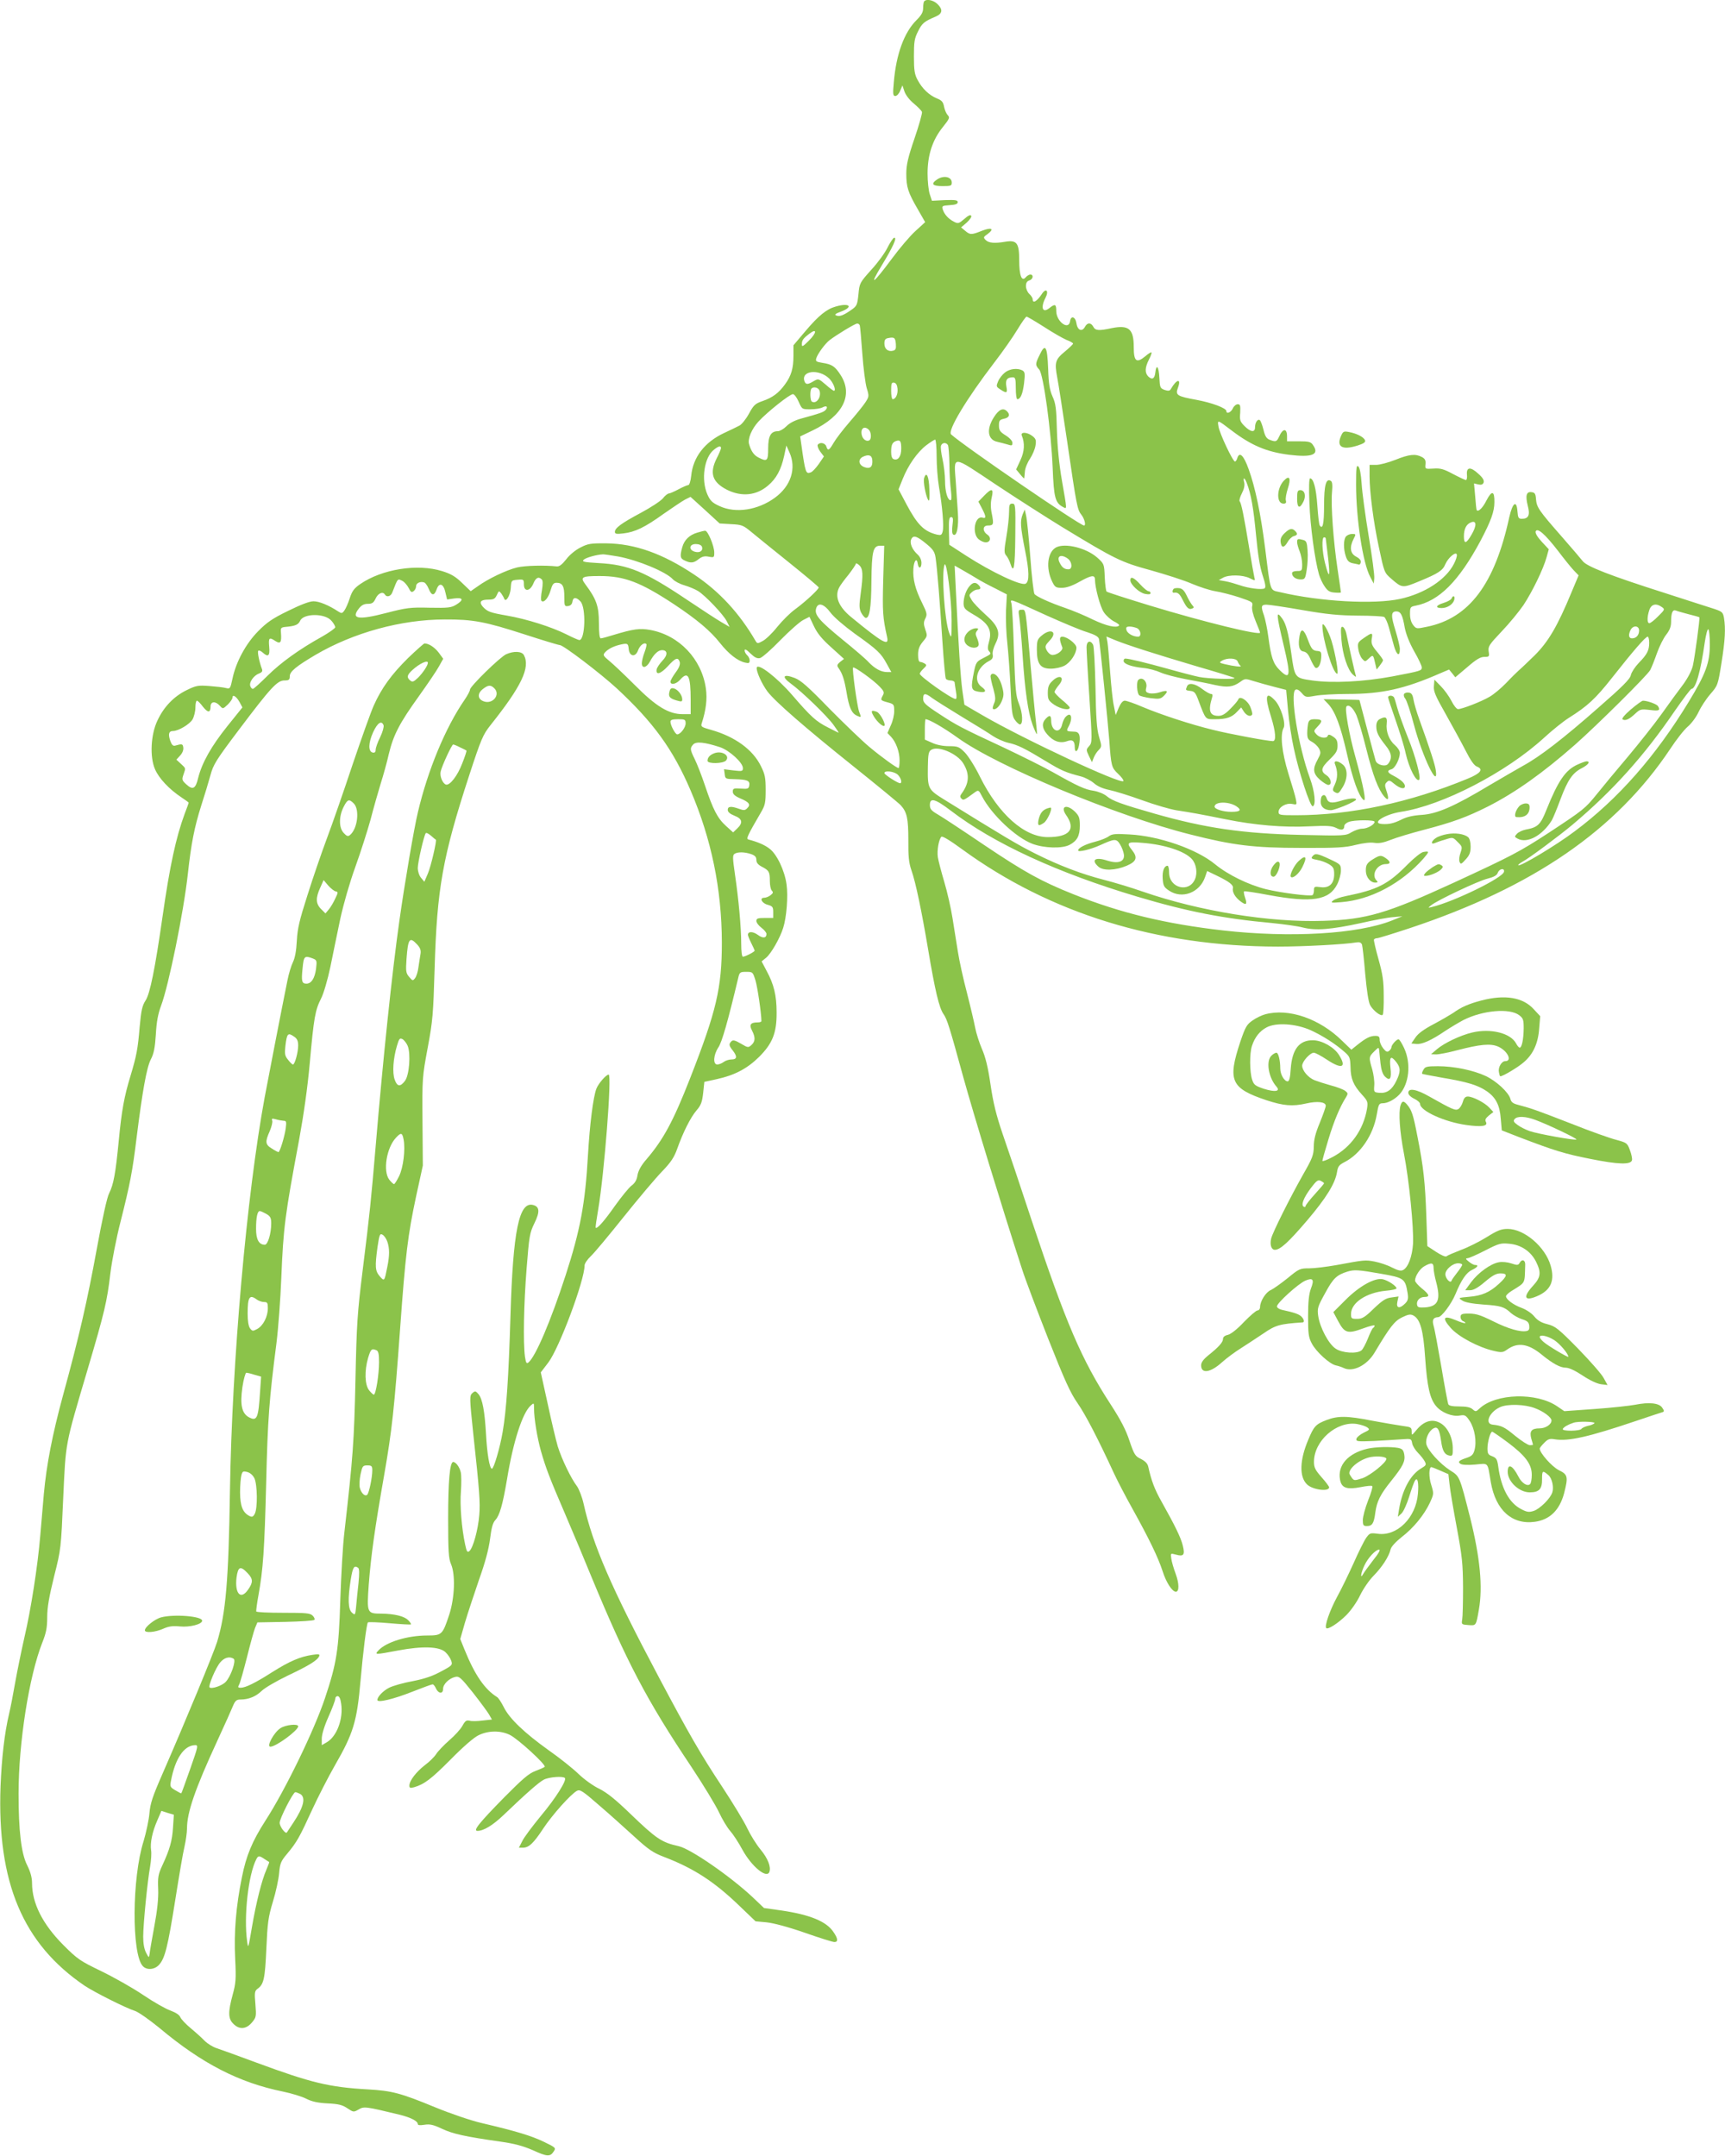 <?xml version="1.0" standalone="no"?>
<!DOCTYPE svg PUBLIC "-//W3C//DTD SVG 20010904//EN"
 "http://www.w3.org/TR/2001/REC-SVG-20010904/DTD/svg10.dtd">
<svg version="1.0" xmlns="http://www.w3.org/2000/svg"
 width="1024pt" height="1280pt" viewBox="0 0 1024 1280"
 preserveAspectRatio="xMidYMid meet">
<g transform="translate(0,1280) scale(0.1,-0.1)"
fill="#8bc34a" stroke="none">
<path d="M5487 12793 c-4 -3 -7 -21 -7 -40 0 -25 -9 -42 -40 -73 -73 -73 -120
-202 -134 -367 -7 -73 -5 -83 9 -83 9 0 22 14 29 32 l13 31 12 -36 c8 -22 30
-51 56 -72 24 -20 45 -42 48 -49 3 -7 -17 -78 -44 -157 -39 -114 -49 -158 -49
-210 0 -80 10 -111 68 -211 l44 -77 -58 -53 c-32 -29 -94 -102 -139 -163 -113
-152 -139 -170 -62 -43 70 115 95 172 74 166 -6 -2 -24 -29 -39 -59 -14 -29
-57 -89 -96 -131 -68 -76 -70 -79 -76 -145 -7 -64 -9 -70 -44 -94 -46 -32 -68
-40 -88 -32 -12 4 -5 11 26 22 79 29 54 55 -29 31 -54 -15 -102 -54 -179 -145
l-72 -85 0 -63 c0 -75 -13 -118 -50 -169 -37 -51 -74 -79 -133 -99 -43 -15
-53 -23 -81 -75 -18 -33 -44 -65 -57 -71 -13 -7 -54 -27 -91 -44 -115 -54
-184 -143 -195 -254 -3 -31 -11 -55 -17 -55 -6 0 -32 -11 -58 -25 -26 -14 -52
-25 -58 -25 -6 0 -23 -13 -36 -30 -14 -16 -74 -55 -132 -86 -114 -61 -152 -89
-152 -112 0 -12 10 -14 50 -9 70 8 128 36 239 116 53 37 111 76 128 85 l32 16
87 -79 86 -79 68 -4 c63 -3 72 -7 117 -44 26 -22 128 -104 226 -183 97 -78
177 -145 177 -149 0 -11 -77 -83 -138 -128 -30 -21 -78 -69 -108 -106 -30 -38
-69 -75 -87 -84 -29 -16 -32 -16 -42 1 -96 165 -216 295 -365 394 -186 124
-351 183 -520 185 -95 1 -110 -2 -155 -25 -28 -14 -65 -44 -84 -70 -24 -30
-40 -43 -55 -42 -74 8 -189 5 -236 -6 -63 -15 -174 -68 -234 -112 l-42 -29
-51 49 c-40 39 -67 54 -118 70 -147 46 -358 12 -487 -77 -36 -25 -48 -41 -62
-84 -9 -29 -24 -62 -32 -73 -13 -18 -17 -18 -37 -5 -56 37 -113 60 -146 60
-24 0 -76 -20 -151 -57 -93 -45 -127 -69 -178 -121 -72 -73 -131 -181 -152
-281 -13 -60 -14 -62 -39 -56 -14 4 -59 9 -99 12 -67 5 -78 3 -137 -26 -74
-37 -133 -98 -171 -180 -39 -82 -46 -215 -14 -288 23 -54 84 -119 158 -168 23
-15 42 -29 42 -31 0 -2 -11 -32 -24 -66 -51 -138 -88 -307 -131 -608 -45 -314
-75 -461 -101 -500 -20 -31 -26 -58 -35 -156 -11 -133 -19 -173 -54 -290 -38
-124 -53 -207 -70 -385 -19 -196 -31 -261 -57 -313 -13 -24 -41 -153 -74 -333
-56 -306 -104 -517 -199 -863 -65 -239 -99 -416 -115 -590 -6 -69 -15 -179
-21 -245 -15 -182 -56 -443 -94 -605 -18 -80 -43 -201 -55 -269 -12 -69 -28
-152 -36 -185 -27 -113 -44 -260 -51 -431 -21 -573 133 -936 500 -1185 57 -38
246 -133 298 -149 21 -7 85 -52 145 -101 253 -212 473 -325 734 -378 52 -11
115 -30 139 -43 32 -16 66 -24 125 -27 65 -3 88 -9 118 -29 36 -24 37 -24 67
-7 32 19 39 18 246 -32 63 -16 105 -37 105 -55 0 -7 14 -8 39 -4 32 5 52 1
103 -23 64 -31 143 -48 348 -77 85 -12 135 -26 193 -51 85 -39 103 -40 124 -7
14 20 12 23 -59 57 -75 36 -164 63 -368 111 -68 16 -182 55 -280 95 -201 83
-254 97 -395 105 -231 13 -338 39 -663 159 -108 40 -215 79 -237 86 -22 7 -54
27 -71 44 -16 17 -54 51 -83 75 -29 24 -56 53 -61 65 -5 13 -26 27 -58 39 -27
9 -101 51 -163 93 -62 42 -174 105 -248 141 -126 61 -140 70 -226 156 -123
124 -185 248 -185 367 0 32 -9 66 -29 106 -35 69 -51 203 -51 425 0 301 62
697 141 897 23 58 29 88 29 151 0 57 11 120 41 242 41 162 41 167 54 464 16
341 9 305 145 765 101 342 115 401 135 570 9 74 36 212 60 305 57 226 71 299
95 495 35 280 60 421 85 470 18 34 25 70 30 149 4 74 13 122 31 170 45 119
134 555 159 783 20 181 38 274 80 407 19 58 43 138 54 178 17 64 34 91 169
270 189 251 228 293 270 293 27 0 32 4 32 25 0 28 38 59 153 127 225 132 509
210 767 210 168 1 240 -13 472 -88 108 -35 203 -64 211 -64 21 0 240 -167 337
-256 218 -202 335 -363 439 -606 124 -290 185 -585 186 -903 0 -271 -32 -407
-189 -808 -99 -253 -158 -362 -257 -478 -34 -39 -50 -69 -55 -97 -4 -28 -15
-46 -35 -61 -15 -11 -59 -65 -97 -118 -66 -94 -108 -141 -116 -132 -2 2 5 51
15 109 36 211 82 800 62 800 -15 0 -61 -53 -73 -84 -19 -51 -39 -208 -50 -396
-16 -285 -46 -445 -132 -710 -88 -271 -178 -483 -221 -519 -12 -9 -15 -3 -21
35 -11 83 -7 313 10 524 15 190 18 210 46 267 34 69 31 99 -8 109 -83 21 -119
-152 -134 -661 -11 -363 -24 -556 -46 -685 -16 -95 -53 -220 -64 -220 -14 0
-29 91 -35 205 -8 137 -21 208 -44 237 -17 20 -21 21 -36 8 -19 -16 -18 -28 4
-240 37 -339 42 -411 36 -484 -7 -88 -37 -197 -59 -215 -12 -10 -16 -3 -25 39
-21 97 -32 236 -25 316 3 45 3 96 -1 113 -7 31 -29 61 -45 61 -20 0 -30 -115
-30 -334 0 -198 3 -239 17 -272 27 -62 22 -199 -10 -299 -40 -121 -44 -125
-130 -125 -120 0 -245 -39 -291 -89 -24 -26 -21 -26 117 0 144 27 245 24 281
-10 14 -13 29 -35 34 -50 9 -26 7 -29 -59 -64 -49 -27 -97 -44 -169 -58 -56
-10 -118 -28 -140 -39 -37 -19 -70 -54 -70 -73 0 -18 96 5 207 49 61 24 115
44 121 44 5 0 14 -11 20 -25 15 -32 42 -33 42 -2 0 28 35 62 72 71 24 5 33 -3
105 -93 43 -55 86 -113 96 -130 l17 -30 -55 -6 c-30 -4 -65 -5 -78 -1 -19 4
-26 -1 -42 -30 -10 -19 -46 -59 -79 -87 -32 -28 -67 -65 -77 -81 -10 -16 -39
-45 -66 -65 -52 -40 -93 -93 -93 -122 0 -15 5 -16 28 -10 61 18 102 49 217
165 75 76 137 130 166 144 58 28 129 29 185 2 49 -24 219 -180 207 -190 -4 -4
-30 -15 -56 -25 -38 -14 -76 -47 -185 -157 -148 -151 -186 -198 -158 -198 37
0 91 33 154 93 139 133 210 195 240 211 31 16 113 22 125 10 13 -13 -55 -121
-144 -227 -49 -60 -99 -126 -109 -148 l-20 -39 23 0 c36 0 63 25 121 113 55
83 164 205 201 225 18 9 34 -1 130 -85 61 -52 155 -137 210 -187 84 -77 112
-96 175 -120 178 -68 301 -148 450 -292 l95 -91 65 -6 c40 -4 127 -27 225 -61
88 -31 168 -56 178 -56 23 0 22 20 -6 60 -41 62 -138 102 -306 127 l-106 15
-65 62 c-134 126 -370 289 -441 305 -103 23 -133 44 -288 193 -88 85 -138 125
-184 148 -36 17 -91 57 -123 88 -33 32 -113 96 -179 142 -141 101 -231 186
-265 255 -14 28 -31 54 -39 59 -74 46 -133 132 -194 283 l-25 62 28 98 c16 54
54 168 83 253 38 106 58 183 66 244 8 65 16 95 31 111 26 28 44 91 70 245 36
220 91 391 140 435 20 18 20 17 20 -19 0 -57 19 -173 41 -251 29 -101 50 -157
144 -375 46 -107 116 -274 155 -370 209 -505 327 -731 594 -1130 71 -107 145
-229 164 -270 19 -41 49 -91 66 -110 17 -19 50 -69 73 -112 55 -100 144 -173
160 -132 11 30 -9 81 -53 134 -25 30 -60 87 -78 125 -18 39 -85 149 -148 245
-131 198 -198 315 -376 650 -286 539 -393 787 -448 1033 -9 40 -27 86 -39 103
-36 47 -91 162 -114 236 -11 37 -38 151 -60 254 l-41 186 45 59 c65 86 215
487 215 576 0 11 16 35 36 54 20 18 108 124 196 234 88 110 191 232 228 270
53 55 72 84 90 135 35 98 79 186 115 228 26 30 33 49 39 103 l7 66 74 16 c105
23 180 62 251 132 79 79 105 142 104 264 0 100 -16 167 -59 246 l-30 57 28 23
c29 25 81 115 100 176 20 62 30 188 20 258 -11 82 -58 181 -102 213 -27 21
-68 39 -125 54 -14 4 -4 25 74 159 26 44 29 59 29 135 0 73 -4 93 -28 141 -48
99 -155 176 -297 216 -54 15 -61 19 -55 37 26 81 34 145 25 209 -25 175 -159
316 -331 347 -61 11 -99 6 -218 -30 -35 -11 -68 -20 -75 -20 -7 0 -11 30 -11
92 0 99 -15 141 -79 227 -34 45 -24 51 84 51 147 0 241 -36 440 -167 137 -91
217 -158 275 -232 50 -63 103 -105 148 -115 22 -5 27 -3 27 13 0 10 -7 24 -15
31 -8 7 -15 20 -15 28 0 11 11 6 34 -17 26 -25 40 -32 58 -28 13 4 67 51 121
107 54 55 115 109 135 119 l37 19 27 -57 c20 -42 48 -76 103 -125 l75 -68 -23
-18 c-19 -16 -20 -22 -9 -37 23 -33 34 -67 47 -143 15 -91 30 -124 61 -139 27
-12 28 -12 14 23 -12 32 -43 256 -36 263 7 7 124 -77 159 -115 24 -25 27 -33
18 -50 -16 -29 -15 -30 28 -42 37 -10 39 -12 39 -50 1 -22 -8 -61 -20 -86
l-20 -46 21 -22 c30 -32 51 -90 51 -141 0 -25 -3 -45 -6 -45 -11 0 -100 64
-174 126 -41 34 -147 136 -236 226 -128 132 -169 168 -207 183 -68 26 -80 8
-22 -34 66 -48 214 -191 253 -245 18 -25 32 -46 30 -46 -2 0 -30 14 -63 31
-71 36 -100 62 -213 193 -90 104 -204 192 -210 162 -4 -21 31 -98 64 -142 46
-60 224 -215 504 -439 146 -117 275 -223 287 -236 37 -41 45 -78 45 -207 -1
-96 3 -134 18 -178 26 -73 61 -243 100 -474 40 -239 65 -345 91 -381 21 -30
35 -74 118 -377 61 -220 226 -761 348 -1137 19 -60 90 -247 156 -415 97 -245
131 -320 173 -380 48 -69 120 -208 218 -420 22 -47 70 -139 107 -205 100 -180
154 -292 180 -372 21 -67 57 -123 79 -123 21 0 20 49 -1 106 -12 32 -24 73
-26 91 -5 32 -5 32 28 23 46 -13 54 -1 40 55 -12 48 -46 117 -126 260 -41 72
-61 126 -79 208 -4 18 -18 32 -43 45 -34 16 -40 25 -68 107 -21 65 -53 126
-112 217 -173 266 -265 481 -469 1093 -67 204 -145 435 -173 515 -37 109 -55
181 -71 290 -15 104 -30 164 -51 212 -16 37 -34 94 -40 125 -6 32 -28 126 -49
208 -22 83 -46 193 -54 245 -8 52 -23 142 -32 200 -9 58 -31 155 -49 215 -18
61 -35 126 -38 146 -6 40 6 106 21 121 6 6 52 -22 123 -74 524 -382 1157 -577
1875 -578 153 0 396 13 466 25 18 3 28 -1 33 -13 3 -9 12 -87 19 -173 9 -98
19 -166 29 -186 17 -32 64 -69 75 -58 4 4 7 55 6 113 0 88 -6 127 -31 217 -17
60 -29 113 -27 117 3 5 12 8 19 8 8 0 95 27 192 59 734 244 1226 582 1548
1065 36 55 83 115 105 133 21 18 50 57 63 86 13 28 44 76 69 105 45 52 46 54
67 186 22 137 25 204 15 267 -6 34 -11 38 -58 54 -28 9 -157 50 -286 92 -336
107 -471 160 -495 192 -11 14 -67 80 -125 146 -135 154 -148 173 -152 221 -2
32 -7 40 -26 42 -31 5 -38 -20 -23 -80 15 -56 5 -78 -35 -78 -20 0 -23 6 -26
43 -5 71 -29 54 -49 -35 -86 -396 -238 -598 -488 -649 -62 -13 -64 -13 -82 10
-12 15 -19 39 -19 66 0 40 2 43 33 49 139 27 257 145 386 386 62 118 82 173
82 229 1 67 -15 71 -46 12 -22 -45 -49 -72 -59 -60 -2 2 -6 39 -9 82 l-7 77
25 -6 c18 -4 27 -1 32 11 4 13 -4 28 -31 52 -46 43 -72 41 -68 -5 2 -17 -1
-32 -6 -32 -5 0 -39 16 -77 36 -56 30 -75 35 -116 32 -50 -3 -50 -3 -47 27 2
22 -3 32 -22 42 -38 20 -75 16 -157 -17 -41 -16 -92 -30 -114 -30 l-39 0 0
-68 c0 -93 23 -272 55 -420 32 -151 32 -152 75 -189 63 -55 66 -55 165 -14
112 46 140 64 155 102 17 39 64 78 68 56 2 -9 -6 -33 -17 -54 -48 -95 -174
-177 -321 -209 -154 -33 -472 -16 -710 40 -64 15 -56 -8 -90 261 -26 205 -59
363 -98 470 -29 81 -54 106 -67 66 -3 -12 -10 -21 -14 -21 -13 0 -92 168 -98
208 -7 41 -7 41 77 -23 118 -90 209 -128 342 -145 139 -17 182 1 142 58 -13
19 -24 22 -85 22 l-69 0 0 29 c0 50 -25 49 -47 -1 -14 -31 -20 -33 -56 -19
-19 7 -28 22 -37 60 -7 28 -17 54 -22 57 -13 8 -28 -15 -28 -43 0 -32 -26 -29
-62 7 -27 27 -30 36 -26 80 2 43 0 50 -15 50 -9 0 -23 -11 -29 -25 -11 -24
-38 -35 -38 -16 0 18 -86 50 -177 67 -116 21 -127 28 -111 71 22 58 -7 54 -42
-7 -6 -11 -15 -12 -37 -5 -26 10 -28 14 -31 73 -3 65 -18 85 -24 30 -4 -37
-19 -45 -42 -23 -21 22 -20 52 4 100 11 21 18 41 15 43 -2 2 -18 -7 -35 -22
-54 -45 -70 -32 -70 53 0 108 -29 133 -130 113 -78 -17 -98 -15 -110 8 -14 26
-36 26 -50 -1 -17 -31 -44 -20 -50 21 -6 40 -33 49 -38 13 -8 -57 -82 -2 -82
60 0 42 -7 45 -42 17 -40 -31 -52 4 -22 62 22 42 3 61 -22 22 -28 -43 -54 -58
-54 -31 0 8 -9 22 -20 32 -11 10 -20 31 -20 46 0 19 6 30 20 34 23 7 27 35 6
35 -7 0 -19 -7 -27 -16 -24 -29 -39 10 -39 101 0 102 -14 121 -82 110 -64 -11
-99 -8 -117 10 -15 15 -14 18 12 36 41 31 23 41 -34 19 -62 -25 -71 -25 -100
0 l-24 20 34 29 c18 17 30 34 26 40 -4 8 -19 1 -41 -19 -33 -28 -37 -29 -62
-16 -33 17 -57 44 -66 73 -6 20 -3 22 41 25 35 2 48 7 48 18 0 12 -14 14 -76
12 l-77 -4 -13 39 c-7 21 -13 76 -13 123 0 111 30 201 91 276 39 49 42 56 29
70 -8 8 -18 30 -22 50 -5 28 -13 38 -43 50 -46 19 -87 58 -114 109 -18 33 -22
57 -22 140 0 87 3 107 25 150 24 48 35 57 105 87 39 17 43 41 11 73 -24 24
-65 33 -79 18z m711 -1934 c52 -34 112 -68 133 -77 22 -8 39 -18 39 -22 0 -4
-21 -24 -46 -45 -60 -49 -65 -66 -48 -156 8 -41 34 -212 59 -380 56 -384 60
-405 85 -436 18 -23 28 -63 15 -63 -24 0 -716 474 -789 541 -23 21 92 212 256
426 51 66 113 155 138 197 25 41 49 76 54 76 5 0 52 -28 104 -61z m-1094 9 c2
-7 9 -83 15 -168 6 -85 18 -177 26 -204 15 -48 14 -51 -8 -85 -13 -20 -56 -73
-95 -118 -39 -45 -81 -100 -94 -123 -26 -45 -34 -49 -43 -20 -7 21 -39 27 -51
9 -3 -6 3 -24 15 -40 l22 -29 -30 -44 c-17 -24 -38 -47 -47 -50 -31 -12 -33
-6 -58 171 l-6 42 73 35 c180 86 243 210 168 328 -34 53 -51 65 -110 74 -36 6
-41 9 -35 28 8 26 52 86 78 106 41 32 152 99 164 99 7 1 14 -5 16 -11z m-303
-91 c-34 -34 -41 -38 -41 -22 0 25 7 35 45 64 46 35 44 5 -4 -42z m517 -19 c2
-28 -1 -36 -16 -40 -30 -8 -52 10 -52 42 0 22 5 30 23 33 36 7 42 2 45 -35z
m-396 -205 c24 -23 44 -73 28 -73 -3 0 -26 16 -49 37 -42 36 -43 36 -71 20
-35 -21 -46 -21 -54 -2 -24 64 83 78 146 18z m406 -61 c3 -32 -11 -62 -29 -62
-5 0 -9 23 -9 51 0 43 3 50 18 47 11 -2 18 -14 20 -36z m-463 -12 c12 -38 -19
-81 -46 -64 -10 6 -12 67 -2 77 13 14 42 6 48 -13z m-124 -65 c20 -45 20 -45
70 -45 28 0 59 5 71 11 24 13 35 5 20 -14 -12 -14 -36 -22 -146 -52 -37 -10
-70 -27 -88 -46 -16 -16 -39 -29 -50 -29 -42 0 -58 -28 -58 -102 0 -75 -6 -81
-58 -54 -26 13 -43 37 -55 78 -10 31 14 90 56 136 52 56 185 162 204 162 8 0
23 -20 34 -45z m417 -167 c14 -14 16 -54 3 -62 -16 -10 -39 5 -45 30 -10 40
15 59 42 32z m192 -112 c0 -46 -19 -72 -45 -62 -10 3 -15 19 -15 43 0 42 7 57
30 65 24 8 30 -1 30 -46z m210 -45 c0 -54 6 -136 14 -182 20 -115 30 -233 22
-264 -6 -22 -10 -24 -34 -19 -77 19 -116 58 -181 180 l-47 89 24 60 c33 83 87
160 140 201 25 19 49 34 53 34 5 0 9 -44 9 -99z m67 67 c4 -7 8 -58 9 -113 0
-55 5 -126 9 -157 4 -36 4 -58 -2 -58 -18 0 -33 51 -33 115 0 35 -7 93 -15
129 -8 35 -12 71 -9 80 7 19 30 21 41 4z m-1347 -18 c0 -6 -11 -33 -25 -60
-45 -89 -27 -143 61 -188 87 -43 174 -34 243 25 50 42 78 95 96 177 l13 61 18
-40 c43 -95 10 -200 -86 -270 -101 -74 -233 -94 -328 -50 -44 20 -56 32 -73
70 -38 87 -19 220 39 265 27 22 42 25 42 10z m898 -70 c4 -40 -12 -56 -45 -44
-36 12 -42 46 -11 62 34 16 53 10 56 -18z m1127 -399 c316 -192 348 -208 527
-257 89 -25 199 -60 244 -80 45 -19 107 -39 138 -44 32 -5 95 -21 141 -36 80
-27 84 -29 78 -54 -3 -16 5 -50 21 -88 14 -34 26 -64 26 -68 0 -18 -329 62
-655 161 -137 42 -253 79 -256 83 -4 4 -9 42 -11 86 -3 78 -4 79 -45 116 -65
57 -190 88 -244 60 -51 -28 -62 -122 -23 -203 16 -33 22 -37 57 -37 27 0 60
11 103 35 73 41 94 44 94 13 1 -49 30 -158 52 -192 13 -20 40 -44 60 -55 21
-10 35 -21 31 -25 -16 -16 -76 -2 -154 35 -46 23 -120 54 -164 69 -93 32 -170
67 -184 83 -5 7 -17 107 -25 222 -9 116 -20 226 -25 245 l-8 35 -12 -28 c-16
-41 -14 -72 14 -215 25 -122 26 -184 4 -197 -25 -16 -202 68 -354 166 l-100
65 -2 82 c-1 66 1 82 13 82 12 0 13 -10 8 -49 -4 -31 -2 -51 5 -55 21 -13 33
46 27 134 -3 47 -9 126 -12 177 -12 163 -29 164 238 -14 128 -85 305 -198 393
-252z m1096 262 c26 -68 40 -150 55 -308 11 -117 23 -192 39 -240 17 -51 20
-72 12 -78 -16 -10 -95 0 -149 19 -24 8 -61 19 -83 23 l-40 7 25 14 c34 19
118 18 159 -3 33 -16 33 -16 27 6 -3 12 -17 92 -31 177 -31 188 -46 262 -56
274 -4 4 2 26 13 47 13 25 18 48 14 64 -9 34 2 32 15 -2z m1334 -308 c-31 -54
-45 -57 -45 -9 0 44 15 73 43 83 33 13 34 -20 2 -74z m512 -93 c36 -48 79
-101 95 -118 l29 -30 -42 -100 c-83 -201 -137 -293 -218 -374 -42 -41 -85 -82
-96 -91 -11 -10 -44 -42 -74 -74 -30 -31 -74 -68 -99 -82 -47 -28 -163 -73
-187 -73 -8 0 -26 22 -39 49 -14 27 -42 66 -63 87 l-38 39 -3 -38 c-3 -32 9
-59 72 -170 41 -73 94 -170 117 -215 29 -57 50 -87 66 -93 41 -16 23 -40 -52
-71 -345 -143 -698 -218 -1022 -218 -96 0 -103 1 -103 20 0 28 44 54 80 47 29
-6 29 -5 23 26 -3 18 -24 88 -45 155 -39 127 -50 231 -28 271 14 27 -17 126
-51 162 -55 59 -63 28 -24 -96 28 -90 32 -145 11 -145 -30 0 -257 42 -356 67
-128 31 -306 89 -420 137 -46 20 -93 36 -103 36 -12 0 -24 -15 -36 -42 l-18
-43 -11 55 c-7 30 -16 120 -22 200 -6 80 -13 160 -16 178 l-6 33 53 -22 c77
-31 231 -80 483 -155 121 -35 222 -66 224 -69 10 -10 -157 -5 -210 6 -29 6
-114 28 -188 49 -126 35 -228 60 -250 60 -6 0 -10 -6 -10 -14 0 -18 48 -35
119 -42 31 -3 75 -15 99 -26 24 -11 91 -29 150 -40 59 -11 138 -26 175 -35 75
-16 106 -12 150 19 27 20 30 20 80 4 29 -9 83 -24 122 -34 l70 -18 11 -121 c6
-66 21 -167 34 -224 30 -143 98 -351 113 -346 20 7 12 88 -17 167 -69 189
-120 504 -86 525 9 5 21 -1 37 -19 22 -26 25 -27 80 -17 31 6 118 11 194 11
202 0 337 30 547 122 l54 23 19 -23 18 -23 71 60 c53 46 78 61 101 61 30 0 31
2 26 33 -4 29 3 40 78 119 45 47 103 118 129 156 54 82 119 217 137 284 l13
47 -42 45 c-26 28 -39 51 -36 61 10 24 55 -15 131 -113z m-3744 36 c36 -30 46
-45 51 -80 10 -70 25 -258 40 -490 8 -120 17 -222 21 -228 3 -5 16 -10 29 -10
12 0 23 -6 23 -12 1 -7 4 -32 8 -55 5 -26 4 -43 -2 -43 -24 0 -213 134 -213
150 0 5 10 19 22 30 19 18 20 22 8 30 -8 5 -21 10 -27 10 -9 0 -13 15 -13 43
0 32 7 51 28 77 27 32 28 35 15 72 -11 33 -11 44 0 66 12 24 10 33 -19 92 -41
82 -56 142 -52 203 3 49 21 69 26 30 5 -33 22 -28 22 5 0 17 -9 37 -21 48 -35
31 -51 71 -39 94 13 25 34 17 93 -32z m-260 -210 c-5 -191 -3 -223 23 -340 13
-57 -24 -37 -214 119 -74 61 -99 122 -70 176 6 12 31 46 55 75 23 30 43 59 43
64 0 6 9 3 20 -7 23 -21 25 -54 9 -171 -9 -66 -9 -86 2 -109 8 -16 20 -30 26
-33 24 -7 35 54 36 218 2 179 10 210 52 210 l24 0 -6 -202z m-1573 138 c118
-22 284 -91 324 -135 11 -12 41 -28 69 -36 27 -8 63 -23 81 -34 43 -27 149
-138 170 -179 l17 -34 -48 28 c-26 15 -118 75 -203 132 -250 168 -350 210
-527 219 -87 5 -100 8 -88 20 13 12 75 30 115 32 8 0 49 -6 90 -13z m2668 -12
c27 -19 30 -64 5 -64 -24 0 -38 10 -52 38 -21 40 6 55 47 26z m-689 -369 c0
-107 -1 -109 -15 -71 -27 75 -46 355 -27 403 12 29 42 -209 42 -332z m152 249
c19 -12 67 -38 106 -57 l70 -36 -5 -94 c-2 -51 1 -140 8 -198 6 -57 15 -177
19 -267 6 -138 10 -166 27 -188 10 -14 24 -26 29 -25 19 1 16 68 -6 122 -19
48 -22 82 -30 314 -4 143 -11 270 -15 283 -8 28 -17 31 211 -73 94 -42 200
-87 238 -98 49 -16 68 -27 71 -42 6 -29 54 -505 61 -600 11 -153 13 -162 52
-199 20 -18 34 -38 32 -43 -9 -24 -591 248 -834 389 l-110 64 -12 83 c-11 79
-23 267 -39 600 l-7 143 49 -28 c27 -15 65 -38 85 -50z m-2585 -4 c7 -7 7 -28
1 -65 -6 -30 -7 -58 -3 -62 14 -15 41 16 54 61 11 37 17 46 36 46 35 0 46 -20
46 -83 0 -55 1 -58 23 -55 14 2 23 11 25 26 4 28 23 28 48 1 34 -37 28 -229
-7 -229 -5 0 -40 15 -77 34 -88 44 -236 91 -352 111 -102 18 -116 23 -144 53
-24 28 -13 42 33 42 31 0 40 5 50 27 12 27 13 27 27 9 7 -10 15 -24 17 -30 9
-26 36 18 39 62 3 46 3 47 41 50 35 3 37 2 37 -27 0 -46 36 -43 56 4 14 35 31
44 50 25z m-825 -10 c10 -6 26 -24 35 -41 12 -25 18 -28 30 -18 8 6 14 19 14
29 0 18 25 30 48 22 7 -2 19 -19 27 -38 17 -42 33 -43 47 -3 15 43 41 34 52
-18 l10 -42 43 6 c53 7 57 -9 11 -37 -29 -18 -48 -20 -158 -18 -114 3 -136 0
-256 -31 -169 -44 -213 -36 -163 27 15 19 30 27 52 27 26 0 35 6 47 32 15 32
43 43 55 23 11 -18 35 -11 44 13 34 87 30 83 62 67z m2539 -187 c20 -27 81
-79 144 -125 134 -95 156 -116 190 -179 l27 -49 -26 0 c-35 0 -73 21 -110 60
-16 18 -85 77 -153 132 -138 113 -167 147 -158 183 10 41 46 32 86 -22z m2801
15 c145 -25 214 -32 329 -33 80 0 151 -4 157 -8 7 -5 20 -33 28 -63 8 -29 22
-79 30 -109 16 -56 35 -66 35 -18 0 14 -12 63 -26 109 -28 89 -27 114 5 114
26 0 37 -21 50 -97 8 -40 28 -90 56 -140 25 -43 45 -86 45 -95 0 -20 -2 -21
-175 -54 -172 -32 -354 -41 -475 -24 -105 15 -104 14 -125 164 -17 120 -31
172 -53 203 -38 52 -37 32 9 -162 43 -179 38 -206 -26 -142 -37 37 -50 75 -66
197 -6 46 -18 102 -25 124 -20 56 -18 66 14 66 16 0 111 -14 213 -32z m2134
18 c19 -13 18 -16 -22 -55 -22 -23 -46 -41 -52 -41 -14 0 -14 38 0 79 12 35
41 41 74 17z m160 -43 c33 -8 61 -16 63 -18 4 -4 -27 -236 -39 -288 -7 -29
-30 -73 -57 -110 -26 -34 -83 -112 -127 -174 -44 -62 -135 -176 -201 -255 -67
-79 -150 -179 -185 -223 -70 -86 -77 -92 -285 -229 -171 -112 -223 -139 -563
-296 -398 -183 -518 -219 -774 -227 -318 -11 -736 57 -1072 173 -71 25 -175
56 -230 70 -136 35 -267 85 -409 156 -106 53 -186 101 -538 319 -100 62 -102
66 -100 199 1 68 4 87 18 97 39 29 156 -20 192 -79 39 -64 36 -117 -10 -180
-10 -13 -10 -20 -1 -29 12 -12 13 -12 80 37 21 15 23 14 42 -23 57 -110 202
-246 300 -283 70 -26 175 -29 220 -6 45 24 61 53 61 114 0 46 -4 58 -29 83
-48 47 -89 33 -53 -19 60 -85 22 -132 -108 -132 -139 0 -292 136 -402 357 -29
60 -70 124 -90 145 -35 35 -42 38 -95 38 -36 0 -75 8 -100 20 l-43 19 0 61 c0
33 2 60 4 60 21 0 109 -51 191 -110 235 -170 942 -464 1380 -574 256 -65 378
-80 660 -80 213 -1 261 2 323 18 45 11 87 16 111 12 28 -4 54 1 97 18 32 13
122 40 199 60 171 45 250 74 378 138 163 83 326 199 517 367 129 114 430 412
446 443 8 15 26 60 40 100 14 40 39 90 55 110 21 27 29 48 29 77 0 53 9 74 29
66 9 -4 43 -13 76 -22z m-8058 -38 c13 -14 23 -32 23 -39 0 -6 -35 -31 -77
-55 -137 -76 -245 -154 -325 -233 -43 -43 -82 -78 -87 -78 -5 0 -12 7 -15 16
-9 22 19 63 51 75 18 7 23 14 18 27 -16 42 -28 102 -22 108 4 4 15 0 25 -9 34
-31 45 -22 40 33 -5 54 0 59 37 34 30 -19 37 -8 33 47 -3 31 -1 34 27 37 58 5
76 13 87 37 20 44 147 45 185 0z m4784 -45 c22 -12 26 -50 5 -50 -30 0 -63 19
-69 39 -4 17 -1 21 20 21 13 0 33 -5 44 -10z m2979 -13 c0 -28 -17 -47 -42
-47 -20 0 -23 21 -8 51 15 28 50 25 50 -4z m420 -82 c0 -110 -24 -175 -125
-341 -196 -323 -420 -578 -678 -770 -108 -82 -324 -211 -334 -201 -2 3 9 12
25 21 37 19 217 153 297 220 238 200 427 411 606 674 50 72 95 132 100 132 25
0 54 101 79 277 7 46 16 80 21 77 5 -3 9 -43 9 -89z m-360 9 c0 -45 -12 -69
-62 -120 -22 -23 -43 -55 -47 -72 -4 -23 -49 -68 -191 -192 -210 -185 -350
-293 -448 -346 -37 -21 -127 -73 -200 -116 -211 -127 -312 -170 -402 -176 -51
-3 -90 -12 -121 -28 -45 -22 -73 -29 -116 -26 -65 5 18 57 112 72 246 37 625
233 851 440 49 45 115 98 147 118 111 70 158 113 258 240 122 155 197 242 210
242 5 0 9 -16 9 -36z m-6058 -36 c4 -47 41 -52 56 -8 11 29 37 49 49 36 3 -3
-2 -25 -11 -49 -9 -23 -16 -53 -16 -65 0 -33 28 -27 48 10 24 45 49 68 72 68
34 0 35 -29 2 -63 -17 -18 -32 -41 -34 -51 -6 -36 23 -28 66 18 46 51 61 56
71 26 4 -14 -3 -34 -24 -62 -17 -23 -31 -48 -31 -55 0 -22 35 -15 58 12 47 53
62 23 62 -121 l0 -84 -48 0 c-82 0 -157 45 -285 174 -62 62 -130 126 -151 143
-34 28 -38 34 -26 48 17 20 47 36 85 46 50 12 54 10 57 -23z m3615 -75 c4 -10
11 -22 17 -26 12 -9 -40 -3 -94 10 -33 8 -34 10 -15 21 31 18 85 15 92 -5z
m-1814 -217 c18 -13 97 -63 176 -111 80 -48 164 -100 187 -116 23 -15 63 -33
89 -39 56 -12 98 -33 225 -110 92 -56 116 -66 208 -90 23 -6 57 -24 75 -39 21
-19 53 -33 92 -41 33 -7 121 -34 195 -61 74 -27 167 -54 205 -60 86 -13 136
-22 290 -53 171 -35 347 -50 498 -42 105 5 133 3 158 -9 32 -17 49 -13 49 11
0 8 12 19 26 24 33 13 154 13 154 1 0 -17 -43 -41 -74 -41 -16 0 -44 -10 -63
-21 -34 -21 -41 -22 -297 -16 -347 8 -569 40 -871 126 -193 55 -252 76 -285
104 -17 14 -49 27 -77 32 -52 7 -97 28 -244 111 -53 30 -182 94 -285 143 -260
121 -286 135 -391 204 -81 53 -93 65 -93 89 0 34 12 35 53 4z m-4111 -24 l17
-32 -90 -112 c-95 -119 -150 -216 -173 -308 -15 -64 -32 -72 -71 -36 -25 23
-26 28 -16 57 14 41 15 36 -16 65 l-26 24 22 24 c14 15 21 33 19 48 -3 22 -7
23 -49 11 -12 -3 -20 5 -29 31 -13 39 -7 56 17 56 32 0 99 40 116 69 9 16 17
48 17 70 0 23 4 41 9 41 5 0 21 -16 35 -35 30 -38 46 -38 46 1 0 30 29 33 55
4 18 -20 18 -20 47 7 15 15 28 33 28 41 0 22 23 8 42 -26z m2648 -127 c0 -25
-31 -65 -50 -65 -11 0 -40 53 -40 75 0 11 11 15 45 15 41 0 45 -2 45 -25z
m204 -141 c56 -19 136 -92 136 -124 0 -19 -4 -20 -56 -14 l-56 7 4 -29 c3 -28
5 -29 60 -30 74 -2 90 -9 86 -36 -3 -21 -8 -23 -50 -20 -43 3 -48 1 -48 -18 0
-15 12 -26 44 -40 53 -22 64 -37 42 -58 -13 -14 -21 -14 -49 -4 -47 17 -67 15
-67 -6 0 -13 13 -24 40 -35 47 -18 52 -42 16 -76 l-24 -23 -42 38 c-51 46 -77
97 -125 240 -20 60 -48 131 -61 157 -28 57 -29 65 -9 87 17 19 67 14 159 -16z
m1056 -164 c19 -19 27 -50 13 -50 -14 0 -93 51 -93 60 0 18 60 10 80 -10z
m313 -212 c256 -196 636 -371 1110 -512 295 -88 511 -130 797 -156 69 -7 152
-18 185 -27 77 -19 166 -12 345 27 74 17 160 33 190 35 l55 5 -62 -25 c-203
-81 -604 -104 -1003 -59 -341 39 -606 103 -886 214 -193 77 -292 132 -533 294
-124 84 -247 165 -273 180 -40 23 -48 33 -48 57 0 45 31 37 123 -33z m1695 26
c35 -23 26 -34 -28 -34 -49 0 -100 16 -100 31 0 30 82 32 128 3z m-2879 -285
c23 -8 31 -17 31 -35 0 -16 10 -28 33 -40 42 -22 47 -30 47 -84 0 -26 5 -51
12 -58 9 -9 8 -15 -8 -27 -10 -8 -27 -15 -37 -15 -31 0 -15 -33 21 -42 28 -8
32 -13 32 -43 l0 -35 -50 0 c-42 0 -50 -3 -50 -18 0 -10 14 -28 30 -40 17 -13
30 -29 30 -37 0 -25 -21 -28 -52 -5 -29 21 -58 21 -58 0 0 -6 9 -28 20 -50 11
-22 20 -42 20 -44 0 -7 -56 -36 -70 -36 -6 0 -10 30 -10 78 0 95 -15 261 -37
410 -14 98 -15 115 -2 123 19 12 60 11 98 -2z m4469 -105 c-7 -36 -296 -177
-428 -209 -24 -6 -25 -6 -5 10 37 30 280 145 334 158 39 10 57 20 62 35 10 26
42 30 37 6z m-4443 -646 c12 -41 34 -190 35 -240 0 -5 -10 -8 -22 -8 -43 0
-52 -14 -34 -48 21 -41 20 -65 -3 -86 -19 -17 -21 -17 -63 8 -34 20 -47 23
-56 14 -17 -17 -15 -26 8 -55 28 -36 25 -53 -7 -53 -16 0 -37 -7 -47 -15 -11
-8 -28 -15 -38 -15 -27 0 -23 57 6 101 22 32 57 156 118 412 8 35 11 37 48 37
39 0 39 -1 55 -52z"/>
<path d="M6172 10694 c-27 -54 -27 -62 -3 -88 25 -28 71 -363 80 -587 7 -174
15 -204 61 -229 25 -13 25 -23 -6 156 -17 98 -27 201 -30 300 -3 128 -7 159
-26 200 -17 39 -23 74 -26 166 -5 133 -17 152 -50 82z"/>
<path d="M5965 10588 c-15 -12 -33 -35 -40 -52 -12 -29 -12 -32 13 -48 38 -25
44 -23 36 18 -7 38 4 54 39 54 14 0 17 -10 17 -65 0 -36 4 -65 9 -65 19 0 32
31 40 94 7 59 5 68 -10 77 -30 15 -75 10 -104 -13z"/>
<path d="M5900 10323 c-46 -72 -37 -134 20 -146 14 -3 40 -10 58 -15 28 -9 32
-9 32 9 0 11 -16 29 -40 44 -34 21 -40 31 -40 59 0 29 4 34 30 40 31 6 38 24
18 44 -23 23 -48 12 -78 -35z"/>
<path d="M6066 10213 c18 -44 16 -93 -9 -146 l-25 -54 24 -29 c13 -16 24 -27
24 -24 1 3 2 21 4 40 1 20 15 54 30 76 15 23 30 58 33 79 5 32 2 40 -18 56
-32 25 -74 26 -63 2z"/>
<path d="M5486 9962 c-7 -21 9 -105 24 -131 7 -11 9 9 7 63 -2 78 -18 111 -31
68z"/>
<path d="M5841 9856 l-33 -34 21 -40 c26 -50 26 -62 3 -55 -46 12 -64 -95 -22
-129 12 -10 31 -18 41 -18 29 0 35 29 10 46 -30 21 -28 54 3 54 34 0 36 7 24
68 -8 37 -8 68 -1 98 13 55 0 58 -46 10z"/>
<path d="M5990 9759 c0 -28 -7 -94 -16 -146 -14 -83 -14 -96 -1 -111 8 -9 19
-30 24 -46 21 -67 28 -30 30 159 2 187 1 195 -18 195 -16 0 -19 -7 -19 -51z"/>
<path d="M6710 9355 c0 -25 53 -75 88 -81 21 -4 32 -3 32 5 0 6 -6 11 -12 11
-7 0 -29 18 -49 40 -38 42 -59 51 -59 25z"/>
<path d="M6967 9304 c-9 -10 -9 -24 1 -23 23 4 34 -5 53 -43 24 -48 36 -59 56
-51 12 5 12 8 -1 22 -7 9 -22 34 -32 56 -14 29 -26 41 -44 43 -14 2 -29 0 -33
-4z"/>
<path d="M6757 8763 c-12 -11 -8 -80 6 -91 6 -5 37 -13 68 -17 50 -6 59 -5 79
15 28 28 20 35 -25 20 -20 -7 -48 -9 -62 -6 -21 6 -24 11 -19 32 10 37 -24 70
-47 47z"/>
<path d="M7046 8724 c-9 -22 -9 -22 21 -26 23 -2 31 -12 46 -53 46 -122 41
-115 101 -115 66 0 99 11 130 45 l24 25 16 -25 c16 -24 40 -33 49 -17 3 4 -2
23 -10 43 -15 40 -64 71 -72 47 -2 -7 -23 -32 -46 -55 -31 -32 -50 -43 -72
-43 -52 0 -62 30 -38 108 5 15 3 22 -6 22 -8 0 -32 14 -53 30 -43 33 -81 39
-90 14z"/>
<path d="M8335 8680 c-4 -6 -1 -19 7 -28 8 -9 32 -80 52 -157 51 -191 147
-388 129 -267 -5 34 -32 119 -98 302 -15 41 -30 93 -34 115 -5 31 -12 41 -28
43 -12 2 -24 -2 -28 -8z"/>
<path d="M8240 8660 c0 -5 20 -65 44 -134 24 -69 52 -157 60 -197 21 -92 64
-175 81 -158 11 12 -23 142 -66 247 -27 68 -56 148 -64 178 -8 30 -17 59 -20
64 -8 13 -35 13 -35 0z"/>
<path d="M7883 8622 c43 -45 75 -131 113 -298 35 -153 69 -249 98 -273 19 -16
0 81 -48 255 -37 132 -65 288 -53 300 14 14 39 -8 59 -52 11 -26 38 -117 59
-202 40 -159 70 -238 107 -282 25 -29 29 -13 11 39 -9 27 -9 36 3 47 13 14 19
12 45 -10 34 -28 63 -34 63 -13 0 17 -25 39 -67 61 -38 19 -42 31 -13 39 21 5
50 62 50 97 0 12 -13 32 -29 46 -35 29 -55 82 -49 130 4 37 -7 43 -43 24 -12
-7 -19 -21 -19 -41 0 -37 12 -60 57 -117 35 -43 39 -76 12 -108 -15 -18 -66
-5 -73 20 -6 19 -96 358 -96 360 0 1 -48 2 -106 3 l-107 2 26 -27z"/>
<path d="M7766 8508 c-3 -13 -6 -40 -6 -60 0 -31 5 -40 28 -52 15 -8 34 -26
42 -40 12 -24 11 -30 -8 -65 -31 -56 -28 -83 13 -120 20 -17 42 -31 50 -31 24
0 17 38 -9 56 -39 25 -35 45 16 94 40 39 48 52 48 83 0 29 -6 40 -27 54 -19
13 -28 14 -31 5 -6 -19 -47 -14 -67 8 -18 20 -18 21 8 48 31 33 27 42 -19 42
-24 0 -33 -5 -38 -22z"/>
<path d="M7925 8263 c17 -43 16 -82 0 -118 -15 -31 -16 -38 -4 -46 22 -14 26
-11 49 27 31 50 32 110 1 135 -30 25 -56 25 -46 2z"/>
<path d="M7847 8073 c-4 -3 -7 -19 -7 -34 0 -30 23 -49 60 -49 25 0 150 52
150 63 0 11 -41 8 -93 -8 -53 -16 -73 -12 -82 16 -7 20 -17 24 -28 12z"/>
<path d="M5757 9322 c-22 -24 -37 -68 -37 -105 1 -29 8 -36 63 -68 83 -48 107
-89 89 -155 -10 -35 -10 -50 -1 -60 14 -17 15 -16 -36 -42 -37 -19 -42 -25
-53 -79 -20 -98 -18 -111 23 -119 47 -9 56 3 22 28 -50 36 -28 116 43 153 21
11 26 20 23 38 -3 14 5 43 17 67 32 63 18 103 -63 174 -34 31 -70 68 -79 84
-17 28 -17 30 1 46 9 9 25 16 34 16 20 0 22 11 5 28 -17 17 -32 15 -51 -6z"/>
<path d="M6051 9133 c4 -27 13 -124 19 -218 14 -216 33 -346 60 -419 12 -32
23 -56 25 -54 2 2 -1 37 -6 78 -5 41 -18 179 -29 305 -33 378 -30 355 -55 355
-20 0 -21 -3 -14 -47z"/>
<path d="M5752 9053 c-34 -29 -36 -65 -7 -86 28 -20 65 -15 65 8 0 8 -5 25
-11 39 -9 20 -9 29 1 41 10 13 9 15 -8 15 -11 0 -29 -8 -40 -17z"/>
<path d="M6183 9026 c-25 -21 -28 -31 -28 -83 0 -85 21 -113 83 -113 27 0 62
8 81 18 36 19 71 72 71 107 0 22 -55 65 -84 65 -18 0 -18 -17 0 -63 7 -19 -37
-50 -63 -45 -10 2 -23 14 -30 28 -11 22 -9 28 18 57 50 51 8 77 -48 29z"/>
<path d="M6450 8958 c0 -18 7 -153 17 -300 17 -260 17 -267 -2 -288 -18 -20
-18 -22 -1 -58 l18 -37 10 25 c5 14 18 35 29 46 20 21 20 23 3 80 -13 45 -18
113 -21 294 -3 129 -9 243 -14 252 -16 30 -39 22 -39 -14z"/>
<path d="M5880 8785 c0 -8 7 -42 17 -75 13 -49 14 -65 4 -86 -6 -15 -10 -29
-7 -32 12 -11 38 11 52 44 13 31 14 45 4 83 -12 49 -35 81 -57 81 -7 0 -13 -7
-13 -15z"/>
<path d="M6245 8755 c-19 -18 -25 -35 -25 -68 0 -40 4 -47 38 -71 37 -25 92
-36 92 -17 0 5 -20 25 -45 45 -25 21 -45 42 -45 48 0 5 11 24 25 40 41 48 5
69 -40 23z"/>
<path d="M6327 8545 c-9 -8 -18 -29 -22 -46 -13 -59 -65 -41 -65 23 0 32 -10
35 -33 10 -24 -26 -21 -56 8 -90 35 -42 76 -57 117 -43 35 13 48 3 48 -36 0
-35 18 -27 25 11 11 56 3 81 -25 82 -52 2 -52 2 -35 34 25 49 13 87 -18 55z"/>
<path d="M7850 9085 c0 -79 63 -285 88 -285 10 0 -11 121 -34 196 -20 63 -54
120 -54 89z"/>
<path d="M7963 9003 c7 -90 37 -181 69 -209 16 -14 20 -15 16 -4 -5 14 -39
166 -56 249 -4 19 -14 37 -21 39 -12 4 -13 -10 -8 -75z"/>
<path d="M7715 9027 c-11 -58 -3 -92 23 -95 17 -3 29 -16 42 -47 10 -23 23
-45 28 -49 16 -9 32 18 35 59 2 33 -1 38 -21 40 -30 2 -37 11 -59 69 -22 61
-40 69 -48 23z"/>
<path d="M8096 9012 c-35 -24 -38 -29 -33 -65 3 -21 13 -47 23 -58 17 -19 18
-19 40 2 25 24 26 23 39 -36 l7 -30 19 24 c10 13 19 27 19 31 0 5 -16 27 -36
51 -30 36 -35 49 -31 76 7 39 3 40 -47 5z"/>
<path d="M9681 8588 c-37 -32 -56 -55 -49 -59 16 -10 39 0 74 33 30 28 35 29
88 23 55 -7 64 -3 48 23 -8 12 -63 32 -89 32 -6 0 -38 -23 -72 -52z"/>
<path d="M9365 8261 c-72 -32 -116 -97 -185 -269 -35 -88 -51 -104 -122 -117
-20 -4 -44 -15 -53 -25 -16 -17 -15 -19 4 -29 56 -31 147 18 203 109 8 14 31
70 51 124 43 115 72 158 128 186 38 20 52 40 27 40 -7 0 -31 -9 -53 -19z"/>
<path d="M9018 8013 c-23 -26 -32 -63 -16 -64 50 -5 78 16 78 58 0 17 -6 23
-23 23 -13 0 -31 -8 -39 -17z"/>
<path d="M6215 8000 c-28 -11 -41 -29 -50 -67 -7 -36 0 -40 32 -18 19 13 51
81 41 90 -1 1 -12 -1 -23 -5z"/>
<path d="M8591 7848 c-24 -4 -54 -14 -67 -23 -28 -18 -33 -41 -6 -30 9 4 37
14 62 21 44 14 45 14 73 -15 28 -27 28 -30 17 -64 -7 -19 -10 -43 -6 -53 7
-17 10 -16 37 14 23 25 29 42 29 76 0 26 -6 48 -15 56 -23 19 -76 27 -124 18z"/>
<path d="M6582 7835 c-13 -10 -49 -24 -80 -32 -59 -15 -102 -37 -102 -52 0
-12 75 6 130 31 88 40 97 40 119 5 11 -18 21 -45 23 -62 4 -41 -34 -55 -100
-34 -70 23 -97 4 -52 -36 28 -26 102 -23 168 5 59 25 67 49 32 93 -36 45 -28
51 63 43 129 -10 250 -49 292 -96 26 -28 35 -82 19 -119 -35 -84 -154 -54
-154 39 0 22 -4 40 -9 40 -20 0 -32 -31 -29 -76 3 -42 7 -51 37 -71 78 -53
183 -13 215 81 l12 35 60 -29 c72 -35 96 -54 93 -72 -5 -23 11 -52 42 -77 36
-28 45 -23 30 20 -6 18 -9 34 -6 37 2 3 69 -7 147 -22 256 -47 358 -31 406 64
12 24 22 61 22 81 0 36 -2 38 -66 68 -75 35 -87 37 -103 17 -10 -12 -5 -15 27
-21 21 -3 53 -15 70 -25 27 -17 32 -25 32 -60 0 -56 -29 -84 -81 -77 -36 5
-39 3 -39 -18 0 -13 -4 -26 -8 -29 -15 -9 -192 14 -277 35 -104 26 -225 85
-302 148 -109 90 -333 168 -508 177 -84 5 -104 3 -123 -11z"/>
<path d="M8450 7742 c-14 -2 -54 -34 -94 -74 -117 -119 -179 -150 -367 -188
-31 -6 -65 -18 -75 -26 -17 -14 -13 -15 49 -10 174 14 357 111 488 260 35 41
35 44 -1 38z"/>
<path d="M8154 7701 c-40 -24 -47 -36 -46 -73 1 -36 27 -68 56 -68 15 0 17 3
8 12 -34 34 2 98 55 98 29 0 29 14 1 34 -29 20 -36 20 -74 -3z"/>
<path d="M7709 7688 c-26 -24 -56 -85 -46 -94 12 -12 48 19 67 56 32 63 23 79
-21 38z"/>
<path d="M7561 7664 c-24 -30 -25 -69 -1 -69 19 0 47 72 33 86 -7 7 -17 2 -32
-17z"/>
<path d="M8505 7652 c-16 -11 -36 -26 -44 -35 -11 -15 -11 -17 2 -17 23 0 70
19 90 37 13 13 15 18 5 25 -18 11 -19 10 -53 -10z"/>
<path d="M3974 8693 c-8 -29 2 -40 44 -52 27 -8 32 -7 32 7 0 25 -26 59 -50
65 -15 4 -22 -1 -26 -20z"/>
<path d="M4240 8328 c-26 -10 -40 -25 -40 -45 0 -19 94 -17 110 2 25 30 -25
60 -70 43z"/>
<path d="M5562 11734 c-38 -26 -27 -39 33 -39 50 0 55 2 55 21 0 35 -49 45
-88 18z"/>
<path d="M7962 10215 c-31 -67 4 -89 94 -61 39 12 52 21 47 32 -7 19 -48 40
-94 49 -31 6 -36 4 -47 -20z"/>
<path d="M8050 9923 c0 -203 40 -466 84 -548 l21 -40 3 32 c2 18 -13 130 -33
250 -20 120 -39 260 -42 311 -4 58 -11 96 -20 103 -11 10 -13 -9 -13 -108z"/>
<path d="M7621 9946 c-43 -46 -45 -136 -2 -136 14 0 18 5 14 19 -3 11 3 43 12
71 20 61 10 82 -24 46z"/>
<path d="M7773 9813 c5 -137 32 -337 57 -424 6 -20 20 -52 33 -70 18 -27 30
-35 60 -37 20 -2 37 -1 37 1 0 3 -9 65 -20 139 -25 167 -40 377 -33 455 4 43
2 63 -7 68 -28 18 -40 -25 -40 -146 0 -109 -8 -146 -26 -118 -4 6 -10 59 -14
118 -7 103 -23 161 -43 161 -6 0 -8 -53 -4 -147z m97 -210 c1 -5 7 -56 14
-116 13 -116 7 -128 -18 -31 -18 70 -21 154 -6 154 6 0 10 -3 10 -7z"/>
<path d="M7700 9839 c0 -56 15 -63 38 -16 16 34 7 67 -19 67 -16 0 -19 -7 -19
-51z"/>
<path d="M7626 9635 c-19 -18 -26 -33 -24 -52 4 -37 20 -38 41 -2 9 17 26 33
37 36 23 6 25 14 8 31 -18 18 -32 15 -62 -13z"/>
<path d="M4140 9638 c-46 -13 -78 -43 -90 -87 -15 -54 -12 -67 15 -79 36 -17
53 -15 83 9 20 15 35 19 59 14 32 -6 33 -5 33 25 0 38 -38 130 -54 129 -6 0
-27 -5 -46 -11z m27 -84 c8 -23 -12 -38 -41 -30 -39 10 -36 46 4 46 19 0 33
-6 37 -16z"/>
<path d="M7990 9615 c-15 -18 -16 -73 -1 -118 9 -27 19 -36 41 -41 17 -3 33
-7 37 -8 4 -2 9 5 11 14 2 11 -8 23 -27 33 -36 18 -41 56 -16 105 15 29 15 30
-9 30 -13 0 -29 -7 -36 -15z"/>
<path d="M7700 9581 c0 -10 7 -35 15 -54 8 -20 15 -55 15 -77 0 -38 -2 -40
-30 -40 -18 0 -30 -5 -30 -13 0 -21 22 -37 51 -37 25 0 28 4 36 58 5 31 8 82
5 114 -3 47 -7 57 -25 62 -33 9 -37 8 -37 -13z"/>
<path d="M8617 9247 c-3 -7 -23 -19 -46 -26 -47 -14 -54 -31 -13 -31 34 0 68
22 75 50 6 22 -8 28 -16 7z"/>
<path d="M2422 8893 c-98 -97 -157 -178 -203 -281 -17 -37 -73 -195 -126 -351
-52 -157 -121 -355 -153 -440 -32 -86 -84 -237 -115 -336 -47 -147 -59 -196
-63 -270 -3 -60 -11 -102 -23 -127 -10 -20 -25 -69 -33 -110 -35 -172 -116
-592 -135 -693 -107 -580 -194 -1567 -206 -2335 -8 -537 -25 -728 -76 -897
-21 -68 -186 -467 -324 -783 -60 -137 -73 -177 -78 -235 -3 -38 -19 -113 -35
-167 -69 -217 -71 -667 -5 -740 23 -26 70 -23 97 7 35 38 52 106 96 383 22
139 46 282 55 318 8 36 15 84 15 108 0 95 47 233 180 521 43 93 85 187 93 207
13 31 21 38 44 38 49 0 92 18 126 51 18 18 87 58 155 91 127 60 177 91 187
116 4 12 -3 13 -42 7 -72 -11 -133 -37 -235 -101 -103 -66 -161 -94 -189 -94
-17 0 -18 3 -9 20 6 11 26 83 46 161 19 77 41 156 48 174 l14 33 165 3 c91 2
169 7 173 12 4 4 0 15 -10 25 -15 15 -39 17 -174 17 -86 0 -159 3 -161 8 -1 4
4 47 13 95 28 155 36 270 46 667 9 379 18 498 61 830 11 88 24 264 29 390 12
298 22 372 105 815 28 153 51 314 64 460 24 269 32 313 67 382 15 29 39 111
55 187 15 75 42 204 59 286 20 91 55 213 90 310 32 89 72 215 90 280 17 66 44
161 59 210 16 50 38 129 49 178 27 113 63 183 178 343 52 73 106 152 120 178
l25 45 -27 37 c-25 32 -59 54 -84 54 -4 0 -48 -39 -98 -87z m118 -28 c0 -16
-32 -63 -59 -89 -25 -24 -33 -27 -46 -16 -22 18 -19 33 13 62 41 38 92 62 92
43z m-263 -371 c3 -9 -6 -41 -20 -70 -15 -30 -27 -64 -27 -75 0 -14 -5 -19
-17 -17 -28 5 -27 57 2 121 26 56 50 72 62 41z m-177 -464 c36 -36 23 -151
-23 -188 -11 -9 -19 -7 -37 13 -29 31 -29 98 0 155 23 45 32 48 60 20z m-108
-522 c16 -3 16 -6 -2 -43 -10 -22 -27 -51 -38 -64 l-20 -24 -26 26 c-32 32
-33 66 -5 127 l20 45 27 -32 c15 -17 35 -33 44 -35z m-136 -398 c25 -10 26
-12 20 -63 -8 -56 -28 -87 -57 -87 -27 0 -31 14 -23 90 7 74 11 78 60 60z
m-108 -466 c16 -11 22 -25 22 -51 0 -41 -20 -113 -31 -113 -4 0 -17 12 -29 28
-19 23 -21 35 -16 81 9 77 15 83 54 55z m-64 -498 c16 0 17 -6 12 -46 -7 -50
-35 -140 -43 -140 -3 0 -21 9 -39 21 -40 24 -41 40 -13 103 11 26 18 54 15 63
-5 12 -1 14 21 8 16 -5 36 -8 47 -9z m-103 -553 c24 -14 29 -24 29 -56 0 -60
-20 -127 -38 -127 -35 0 -52 31 -52 94 0 69 8 106 22 106 6 0 23 -8 39 -17z
m-57 -508 c11 -8 30 -15 43 -15 20 0 23 -5 23 -37 0 -50 -28 -104 -63 -123
-26 -14 -29 -14 -43 4 -9 13 -14 44 -14 87 0 99 11 116 54 84z m-13 -447 l39
-11 -6 -86 c-10 -161 -18 -180 -65 -156 -44 23 -55 75 -40 180 7 47 18 85 23
85 6 0 28 -5 49 -12z m-1 -614 c18 -37 20 -180 2 -212 -10 -18 -16 -20 -32
-12 -40 21 -54 59 -55 139 0 42 4 88 8 103 6 23 10 25 34 19 17 -4 34 -19 43
-37z m-39 -565 c32 -34 32 -54 0 -99 -43 -60 -78 -20 -67 74 9 66 23 72 67 25z
m-84 -507 c16 -10 -16 -104 -47 -137 -21 -23 -84 -44 -96 -33 -9 9 37 118 63
148 24 29 55 38 80 22z m-258 -654 c-28 -79 -51 -144 -53 -145 -1 -1 -17 7
-35 18 -31 18 -33 23 -26 57 25 132 77 209 142 211 21 1 20 -4 -28 -141z
m-102 -348 c-5 -79 -19 -129 -64 -226 -24 -52 -27 -69 -24 -140 2 -55 -5 -124
-23 -220 -14 -76 -27 -150 -28 -164 -4 -25 -4 -25 -21 7 -11 21 -17 54 -17 95
0 75 25 327 41 416 6 35 9 78 6 96 -7 44 7 111 37 179 l24 56 37 -12 37 -11
-5 -76z"/>
<path d="M3005 8916 c-36 -16 -215 -191 -215 -210 0 -8 -15 -36 -33 -62 -113
-164 -218 -418 -276 -665 -23 -94 -80 -430 -110 -644 -43 -302 -97 -817 -141
-1340 -27 -319 -35 -399 -77 -735 -32 -258 -36 -320 -43 -655 -8 -361 -14
-450 -66 -905 -9 -74 -19 -254 -24 -400 -9 -297 -22 -376 -91 -582 -63 -189
-236 -546 -354 -728 -78 -122 -113 -205 -139 -335 -35 -172 -48 -325 -40 -484
6 -121 4 -145 -15 -214 -28 -103 -27 -142 4 -172 35 -36 76 -33 110 7 26 31
27 36 21 110 -6 68 -4 78 12 90 38 27 45 59 53 238 7 155 11 187 39 280 18 58
34 134 37 170 5 58 11 71 48 115 57 68 74 99 148 261 35 76 96 195 135 263
110 191 131 261 152 501 15 171 36 340 44 348 4 3 62 1 129 -5 67 -6 124 -9
126 -7 3 3 -5 14 -16 25 -23 24 -82 38 -159 39 -86 0 -87 3 -75 173 13 170 36
334 91 647 47 268 61 400 95 870 32 444 46 557 95 787 l40 183 -2 263 c-2 257
-1 265 31 437 30 160 33 200 41 470 14 474 47 662 206 1149 70 214 81 239 125
295 185 232 238 343 199 417 -13 23 -60 25 -105 5z m-71 -202 c39 -38 -9 -97
-62 -78 -37 13 -40 46 -6 73 32 25 47 26 68 5z m-203 -351 c19 -9 36 -17 38
-19 2 -2 -9 -36 -25 -76 -28 -74 -74 -133 -97 -126 -20 7 -38 51 -31 78 8 35
66 160 74 160 4 0 22 -7 41 -17z m-144 -548 c8 -1 -30 -163 -47 -201 l-21 -49
-20 24 c-11 13 -19 38 -19 58 0 32 35 187 47 206 3 5 17 -2 32 -15 14 -13 27
-23 28 -23z m-111 -622 c19 -21 24 -35 20 -58 -3 -16 -8 -51 -12 -77 -3 -26
-12 -55 -20 -65 -13 -17 -15 -17 -35 7 -19 22 -21 33 -16 105 9 123 18 136 63
88z m-56 -602 c19 -47 10 -173 -16 -208 -28 -37 -46 -35 -61 7 -15 41 -9 125
13 200 13 44 17 49 33 41 10 -6 24 -24 31 -40z m-24 -557 c11 -59 -2 -166 -27
-217 -13 -26 -26 -47 -30 -47 -4 0 -17 12 -28 26 -39 50 -17 190 40 250 30 32
37 30 45 -12z m-97 -605 c14 -40 14 -83 0 -151 -17 -86 -17 -87 -45 -55 -27
32 -29 55 -13 174 11 73 14 81 29 73 10 -5 23 -24 29 -41z m-65 -645 c12 -5
16 -21 16 -71 0 -73 -19 -193 -31 -193 -4 0 -17 12 -28 26 -26 33 -28 116 -6
192 16 53 21 57 49 46z m-24 -713 c0 -42 -19 -134 -30 -145 -13 -13 -36 9 -44
41 -4 14 -2 50 4 79 11 50 13 54 41 54 25 0 29 -4 29 -29z m-84 -579 c7 -5 8
-33 2 -92 -5 -47 -12 -109 -14 -138 -5 -52 -6 -53 -25 -36 -23 21 -25 81 -7
196 12 74 20 87 44 70z m-101 -806 c14 -89 -25 -194 -84 -229 l-31 -18 0 39
c0 24 15 74 40 130 22 49 40 97 40 106 0 9 6 16 14 16 10 0 17 -15 21 -44z
m-244 -536 c36 -20 22 -78 -39 -170 -20 -30 -38 -57 -39 -59 -8 -12 -43 35
-43 57 0 26 80 182 93 182 5 0 17 -5 28 -10z m-211 -387 c14 -9 26 -17 28 -18
1 -1 -7 -22 -17 -46 -27 -62 -60 -191 -86 -343 -21 -124 -22 -128 -28 -82 -21
148 7 397 55 489 11 21 17 21 48 0z"/>
<path d="M5181 8558 c17 -34 51 -68 66 -68 18 0 -20 75 -42 84 -30 11 -36 7
-24 -16z"/>
<path d="M8793 6860 c-75 -20 -119 -39 -167 -74 -17 -11 -68 -41 -115 -66 -59
-31 -93 -56 -109 -80 l-24 -35 30 -3 c34 -3 88 21 172 78 30 20 79 49 107 64
115 58 274 72 331 29 24 -18 27 -27 27 -79 -1 -65 -11 -114 -24 -114 -4 0 -14
11 -21 25 -33 62 -151 91 -261 65 -71 -17 -165 -62 -209 -99 l-35 -30 30 -1
c17 0 74 11 126 25 135 35 196 41 241 22 56 -24 88 -87 43 -87 -21 0 -43 -37
-37 -65 2 -14 6 -25 8 -25 16 0 106 54 140 84 55 47 85 112 91 201 l6 72 -38
41 c-64 71 -171 89 -312 52z"/>
<path d="M7510 6778 c-19 -5 -53 -21 -74 -36 -35 -24 -43 -38 -73 -126 -77
-232 -57 -277 155 -348 101 -33 154 -38 237 -19 66 15 115 9 115 -14 0 -8 -16
-53 -35 -100 -26 -62 -36 -101 -36 -142 -1 -51 -8 -69 -64 -167 -79 -140 -180
-342 -189 -379 -9 -37 1 -67 22 -67 32 0 81 45 192 175 113 133 166 219 177
287 5 33 12 42 45 59 94 48 170 160 191 283 10 59 13 66 35 66 29 0 71 22 99
52 58 62 71 184 28 276 -13 28 -28 52 -33 52 -12 0 -42 -34 -42 -47 0 -6 -6
-16 -14 -22 -11 -9 -18 -6 -35 15 -12 15 -21 37 -21 50 0 19 -5 24 -26 24 -30
0 -56 -13 -106 -53 l-36 -29 -55 53 c-134 132 -319 195 -457 157z m272 -95
c71 -33 142 -78 198 -127 32 -28 35 -34 37 -91 1 -70 17 -108 69 -165 33 -36
35 -43 29 -82 -21 -125 -95 -229 -204 -287 -34 -18 -61 -28 -61 -23 0 5 16 63
36 128 33 109 68 193 105 251 12 20 11 24 -6 37 -11 8 -49 23 -85 32 -36 10
-79 24 -97 31 -37 15 -73 57 -73 86 0 25 47 77 69 77 9 0 43 -18 76 -40 90
-60 121 -49 74 26 -28 46 -100 87 -153 88 -83 2 -126 -53 -134 -171 -3 -51 -9
-73 -18 -73 -20 0 -44 41 -44 76 0 48 -11 94 -23 94 -6 0 -19 -7 -29 -17 -34
-31 -19 -130 30 -185 24 -28 -9 -33 -76 -12 -50 17 -59 23 -69 54 -15 45 -16
157 -1 201 17 51 45 87 86 109 57 31 175 23 264 -17z m413 -196 c4 -38 13 -65
26 -78 30 -30 41 -14 33 52 -7 66 2 75 35 33 26 -34 26 -57 0 -111 -26 -54
-57 -75 -101 -71 -32 3 -33 4 -30 44 2 23 -4 66 -12 95 -21 70 -21 75 12 107
25 25 27 26 29 7 1 -11 5 -46 8 -78z m-335 -712 c0 -3 -25 -32 -55 -65 -30
-33 -55 -65 -55 -71 0 -5 -5 -7 -11 -3 -17 10 -1 52 42 110 35 46 44 52 60 43
10 -5 19 -12 19 -14z"/>
<path d="M8450 6449 c-7 -11 -10 -22 -8 -24 2 -2 57 -12 123 -24 143 -24 207
-43 260 -79 55 -38 78 -83 84 -165 l6 -68 105 -41 c207 -79 267 -98 419 -128
168 -34 244 -36 249 -7 2 9 -4 37 -13 60 -15 41 -19 43 -81 60 -36 9 -157 52
-267 96 -201 78 -234 90 -313 111 -32 8 -43 16 -48 36 -10 38 -83 106 -147
136 -73 34 -188 58 -283 58 -66 0 -77 -3 -86 -21z m665 -298 c80 -30 249 -111
243 -116 -7 -7 -230 33 -278 50 -23 8 -55 24 -71 36 -24 17 -27 24 -18 35 16
19 65 17 124 -5z"/>
<path d="M8360 6312 c0 -11 14 -25 35 -35 19 -9 35 -23 35 -31 0 -41 145 -107
274 -125 92 -13 130 -7 117 18 -7 12 -3 21 17 38 l27 21 -24 26 c-28 30 -98
66 -128 66 -14 0 -23 -9 -29 -31 -5 -18 -17 -37 -26 -43 -18 -11 -35 -4 -173
74 -77 44 -125 52 -125 22z"/>
<path d="M8314 6238 c-13 -42 -5 -157 20 -286 31 -159 59 -442 54 -537 -5 -75
-29 -140 -59 -155 -13 -7 -30 -3 -66 15 -26 14 -72 29 -102 35 -57 11 -62 10
-229 -21 -57 -10 -129 -19 -160 -19 -55 0 -60 -2 -128 -58 -40 -32 -85 -64
-100 -71 -30 -12 -64 -67 -64 -101 0 -11 -7 -20 -15 -20 -8 0 -44 -31 -81 -69
-40 -43 -78 -72 -95 -76 -19 -4 -29 -13 -29 -24 0 -20 -26 -49 -89 -99 -28
-23 -41 -41 -41 -58 0 -52 56 -44 126 20 27 24 77 61 111 82 34 22 94 61 134
88 71 49 96 56 232 65 12 1 8 19 -8 35 -15 14 -39 23 -117 40 -16 4 -28 13
-28 20 0 20 127 135 169 153 45 19 54 7 33 -47 -12 -33 -17 -77 -17 -165 0
-105 3 -125 22 -161 26 -50 106 -122 142 -130 14 -3 36 -10 48 -16 54 -26 138
16 183 92 92 154 118 187 163 209 37 18 50 20 67 11 41 -22 59 -87 70 -251 12
-172 28 -243 65 -287 32 -39 97 -64 140 -56 31 5 36 3 60 -33 29 -45 42 -121
28 -172 -7 -26 -16 -36 -46 -46 -48 -16 -55 -24 -37 -36 9 -6 45 -8 87 -4 82
7 72 19 93 -106 29 -165 126 -252 260 -234 90 12 148 69 175 170 25 98 22 111
-32 137 -41 21 -113 102 -113 128 0 4 12 19 27 34 22 23 33 26 62 21 82 -13
199 13 486 110 77 26 146 49 154 51 11 4 11 8 -2 27 -18 27 -76 34 -161 17
-32 -6 -139 -18 -239 -25 l-181 -13 -41 28 c-123 85 -366 78 -462 -12 -21 -20
-24 -20 -41 -5 -13 12 -37 17 -79 17 -43 0 -62 4 -66 14 -3 8 -22 108 -41 222
-20 115 -40 225 -46 243 -10 35 -2 50 27 51 20 0 78 77 103 137 35 85 65 129
99 144 32 15 41 29 17 29 -8 0 -24 9 -37 20 -19 15 -20 19 -8 20 9 0 56 21
105 46 82 42 93 45 143 40 70 -6 128 -45 159 -106 32 -65 29 -93 -18 -144 -65
-71 -49 -96 36 -56 72 35 94 91 69 176 -32 112 -157 218 -255 218 -39 0 -61
-9 -125 -49 -42 -26 -111 -61 -153 -76 -41 -16 -79 -32 -84 -37 -6 -6 -31 5
-62 25 l-53 35 -6 177 c-7 202 -17 294 -53 475 -25 130 -34 156 -62 189 -20
23 -29 22 -38 -5z m196 -965 c0 -16 7 -53 15 -83 29 -108 12 -146 -65 -152
-36 -2 -45 0 -48 15 -5 25 16 47 44 47 34 0 30 14 -16 51 -22 18 -40 39 -40
46 0 27 30 73 58 87 40 22 52 19 52 -11z m170 18 c0 -4 -13 -25 -29 -45 -16
-21 -32 -42 -34 -49 -6 -20 -37 12 -37 38 0 28 43 65 76 65 13 0 24 -4 24 -9z
m-483 -53 c138 -24 145 -29 159 -116 5 -32 2 -44 -15 -61 -33 -33 -54 -28 -46
10 l7 32 -42 -6 c-34 -4 -53 -17 -105 -66 -53 -52 -69 -61 -99 -61 -33 0 -36
2 -36 29 0 67 91 127 207 138 35 3 63 9 63 14 0 14 -50 47 -81 54 -48 11 -141
-41 -224 -125 l-70 -70 30 -56 c37 -69 56 -74 146 -41 38 14 69 22 69 17 0 -5
-4 -11 -9 -14 -5 -3 -19 -32 -31 -63 -13 -32 -30 -64 -38 -70 -27 -22 -115
-16 -153 10 -42 27 -94 126 -104 195 -6 45 -3 55 42 136 47 87 68 107 133 127
40 12 65 10 197 -13z m914 -798 c52 -19 99 -55 99 -73 0 -24 -35 -47 -70 -47
-49 0 -62 -17 -50 -61 6 -18 10 -35 10 -36 0 -2 -8 -3 -19 -3 -10 0 -49 25
-86 55 -64 53 -80 61 -135 67 -49 6 -18 76 45 104 45 20 146 17 206 -6z m354
-89 c-3 -5 -20 -13 -38 -16 -17 -4 -35 -12 -39 -18 -9 -14 -117 -15 -111 -1 4
11 32 27 63 37 27 10 131 7 125 -2z m-514 -115 c105 -79 142 -129 142 -192 0
-24 -4 -49 -10 -55 -16 -16 -50 6 -69 44 -35 68 -64 82 -64 29 0 -58 68 -122
131 -122 56 0 74 20 73 79 0 51 3 53 38 23 21 -18 33 -71 23 -102 -11 -36 -74
-98 -110 -110 -28 -9 -40 -8 -74 10 -72 36 -120 125 -137 253 -6 43 -11 51
-35 61 -25 9 -29 16 -29 47 0 38 17 99 28 99 4 0 46 -29 93 -64z"/>
<path d="M9022 5304 c-9 -16 -14 -17 -50 -5 -24 8 -55 11 -75 7 -49 -9 -122
-62 -164 -118 l-35 -48 29 0 c20 0 47 15 88 50 45 38 67 50 92 50 44 0 42 -15
-8 -61 -55 -51 -102 -72 -179 -78 -64 -6 -65 -6 -40 -22 16 -11 59 -19 125
-24 104 -7 125 -13 165 -51 14 -12 43 -29 65 -36 32 -10 41 -18 43 -40 2 -19
-2 -27 -15 -30 -37 -8 -110 13 -198 57 -87 43 -108 48 -167 46 -20 -1 -28 -6
-28 -20 0 -10 7 -22 16 -25 9 -4 15 -9 12 -11 -2 -3 -28 5 -56 17 -73 31 -84
15 -31 -45 46 -53 165 -116 256 -137 47 -11 55 -10 80 8 63 45 126 35 207 -32
64 -52 108 -76 141 -76 19 0 55 -17 99 -46 42 -28 84 -48 109 -52 l40 -5 -24
43 c-13 24 -82 102 -152 174 -116 118 -134 132 -180 144 -37 9 -59 22 -79 46
-15 19 -48 41 -75 51 -50 18 -93 51 -93 69 0 6 14 20 32 31 87 55 78 39 82
157 1 27 -19 35 -32 12z m204 -460 c33 -21 84 -81 84 -99 0 -7 -123 66 -147
88 -13 11 -23 24 -23 29 0 17 47 7 86 -18z"/>
<path d="M7874 4369 c-63 -24 -75 -37 -108 -117 -51 -120 -54 -219 -8 -264 32
-33 132 -46 132 -18 0 5 -20 32 -45 60 -37 42 -45 57 -45 91 0 125 134 243
254 225 24 -4 52 -13 62 -20 17 -13 15 -15 -21 -32 -22 -11 -41 -27 -43 -36
-3 -16 6 -17 105 -13 59 3 133 8 164 10 56 4 57 4 62 -24 3 -16 19 -41 35 -57
16 -16 34 -39 40 -51 10 -19 8 -23 -22 -41 -63 -37 -112 -127 -131 -243 l-7
-44 21 19 c12 11 32 55 46 100 14 45 29 88 35 96 15 24 23 -13 17 -79 -12
-142 -123 -252 -237 -237 -46 6 -49 5 -70 -24 -12 -17 -46 -85 -75 -151 -30
-66 -74 -157 -99 -202 -42 -78 -75 -172 -63 -183 10 -10 71 29 119 77 28 28
63 78 82 118 19 39 54 90 80 116 49 50 91 113 101 157 4 16 30 44 65 72 71 54
134 132 168 204 24 53 24 54 8 107 -15 45 -14 105 1 105 2 0 26 -9 53 -21 l48
-21 7 -61 c3 -34 23 -150 43 -257 32 -172 36 -214 37 -355 0 -88 -2 -173 -5
-190 -5 -29 -4 -30 37 -33 46 -3 45 -6 62 92 24 135 7 310 -52 546 -63 248
-62 245 -118 280 -62 40 -135 121 -142 157 -6 32 15 78 43 93 24 13 35 -5 45
-77 8 -58 21 -80 50 -85 18 -3 20 2 19 49 -2 65 -35 127 -81 148 -45 22 -92 6
-133 -43 -30 -36 -30 -36 -30 -11 0 24 -4 27 -52 33 -29 4 -110 18 -181 31
-152 30 -205 30 -273 4z m278 -831 c-27 -35 -54 -72 -60 -83 -19 -34 -14 6 7
50 21 46 67 95 88 95 9 0 -4 -24 -35 -62z"/>
<path d="M8117 4199 c-115 -27 -179 -99 -162 -185 9 -48 40 -59 122 -43 35 7
66 10 69 6 4 -4 -7 -42 -25 -86 -17 -44 -31 -96 -31 -115 0 -31 3 -36 24 -36
32 0 42 16 50 79 9 67 29 108 96 191 69 86 83 115 76 155 -5 27 -12 34 -37 39
-43 8 -136 6 -182 -5z m113 -60 c0 -22 -96 -99 -142 -115 -47 -15 -50 -15 -63
2 -8 11 -15 23 -15 27 -1 34 69 87 129 97 43 7 91 1 91 -11z"/>
<path d="M957 3198 c-38 -10 -97 -57 -97 -77 0 -17 61 -12 108 9 34 15 56 18
100 14 58 -6 132 13 132 34 0 27 -166 40 -243 20z"/>
<path d="M1665 2540 c-39 -25 -85 -110 -60 -110 34 0 165 97 165 121 0 17 -75
9 -105 -11z"/>
</g>
</svg>
